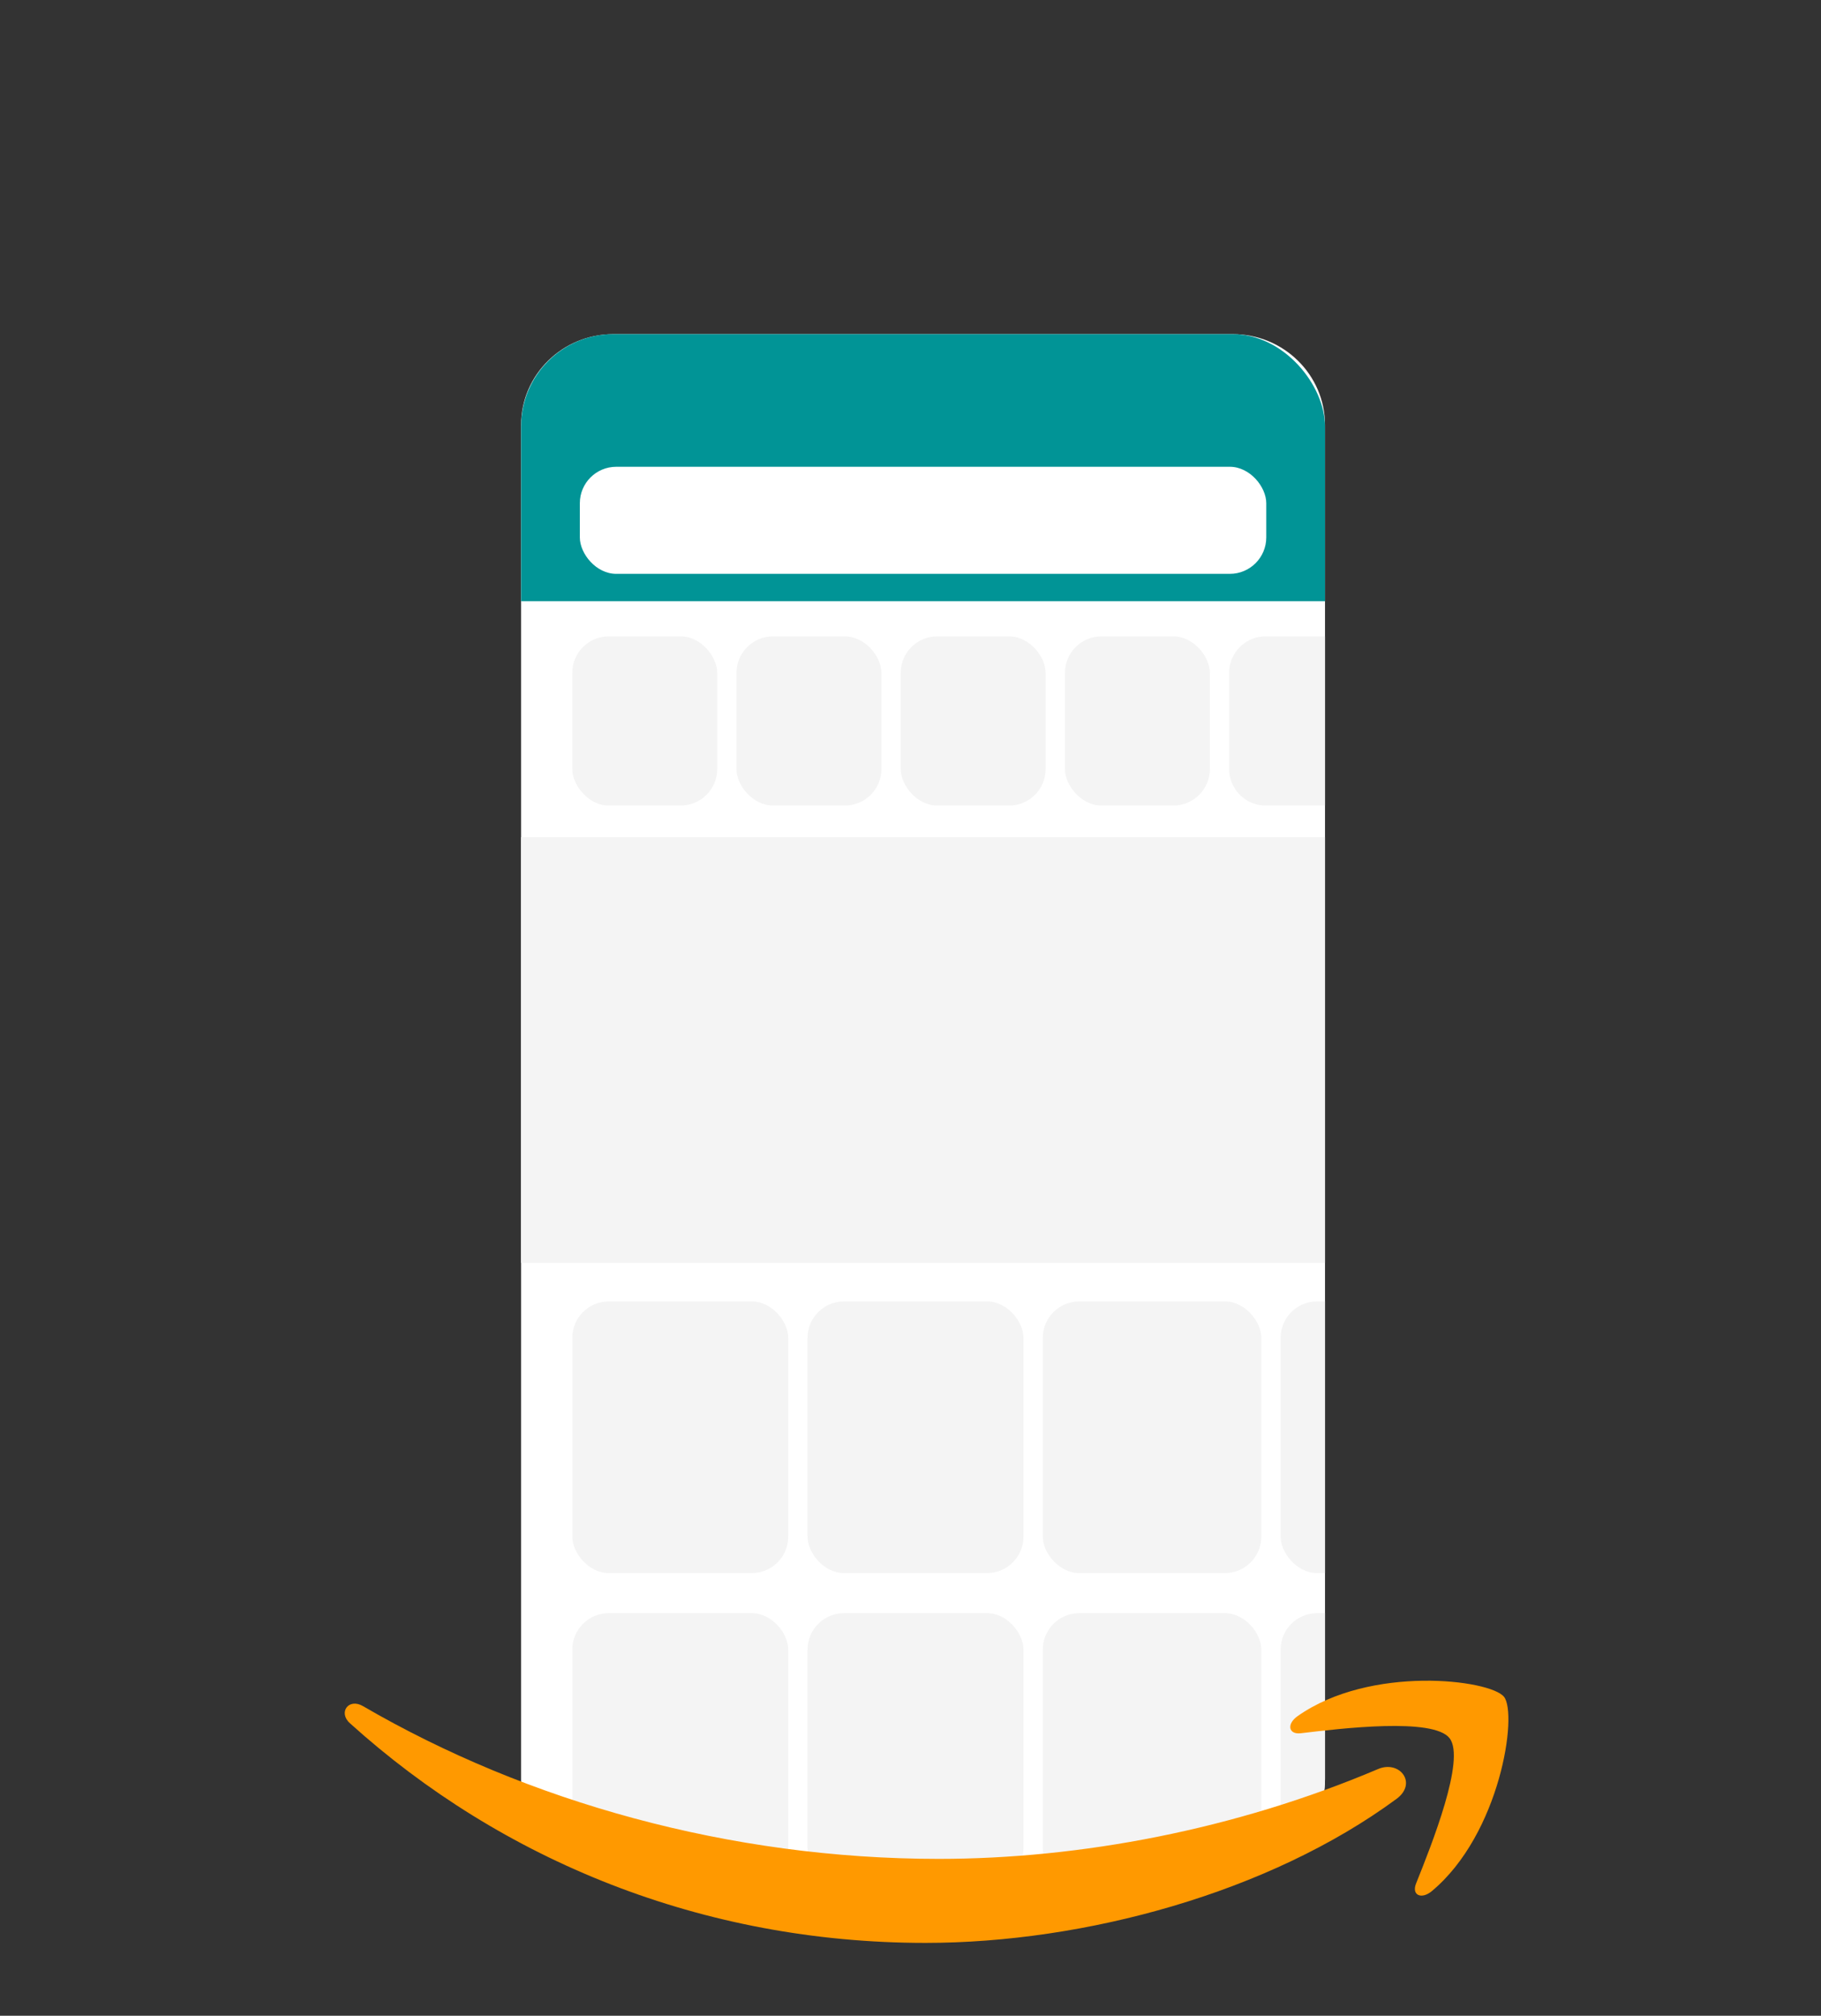 <svg xmlns="http://www.w3.org/2000/svg" xmlns:xlink="http://www.w3.org/1999/xlink" width="750" height="830" viewBox="0 0 750 830"><rect x="0" y="0" width="750" height="830" fill="#333333" stroke="none"/><defs><clipPath id="clip-path"><rect id="Rettangolo_6396" data-name="Rettangolo 6396" width="331.108" height="632.624" rx="38" fill="#f4f4f4"></rect></clipPath><clipPath id="clip-Telefono-amazon"><rect width="750" height="830"></rect></clipPath></defs><g id="Telefono-amazon" clip-path="url(#clip-Telefono-amazon)"><g id="Raggruppa_86413" data-name="Raggruppa 86413" transform="translate(0 45.454)"><g id="Raggruppa_86351" data-name="Raggruppa 86351" transform="translate(214.613 92.124)"><path id="Tracciato_106754" data-name="Tracciato 106754" d="M38,0H293.108c20.987,0,38,16.756,38,37.425V595.2c0,20.669-17.013,37.424-38,37.424H38c-20.987,0-38-16.755-38-37.424V37.425C0,16.756,17.013,0,38,0Z" transform="translate(0 0)" fill="#fff"></path><rect id="Rettangolo_6410" data-name="Rettangolo 6410" width="331.108" height="175.24" transform="translate(0 207.15)" fill="#f4f4f4"></rect><g id="Gruppo_di_maschere_145" data-name="Gruppo di maschere 145" transform="translate(0 0)" clip-path="url(#clip-path)"><g id="Raggruppa_86345" data-name="Raggruppa 86345" transform="translate(21.102 526.651)"><g id="Raggruppa_86347" data-name="Raggruppa 86347" transform="translate(-1254.595 0)"><rect id="Rettangolo_6397" data-name="Rettangolo 6397" width="89.999" height="111.85" rx="15" transform="translate(1546.322)" fill="#f4f4f4"></rect><rect id="Rettangolo_6395" data-name="Rettangolo 6395" width="89.999" height="111.85" rx="15" transform="translate(1448.365)" fill="#f4f4f4"></rect><rect id="Rettangolo_6394" data-name="Rettangolo 6394" width="88.928" height="111.85" rx="15" transform="translate(1351.48)" fill="#f4f4f4"></rect><rect id="Rettangolo_6393" data-name="Rettangolo 6393" width="88.928" height="111.85" rx="15" transform="translate(1254.595)" fill="#f4f4f4"></rect></g></g><g id="Raggruppa_86349" data-name="Raggruppa 86349" transform="translate(21.102 398.292)"><g id="Raggruppa_86347-2" data-name="Raggruppa 86347" transform="translate(-1254.595 0)"><rect id="Rettangolo_6397-2" data-name="Rettangolo 6397" width="89.999" height="111.85" rx="15" transform="translate(1546.322)" fill="#f4f4f4"></rect><rect id="Rettangolo_6395-2" data-name="Rettangolo 6395" width="89.999" height="111.85" rx="15" transform="translate(1448.365)" fill="#f4f4f4"></rect><rect id="Rettangolo_6394-2" data-name="Rettangolo 6394" width="88.928" height="111.85" rx="15" transform="translate(1351.48)" fill="#f4f4f4"></rect><rect id="Rettangolo_6393-2" data-name="Rettangolo 6393" width="88.928" height="111.85" rx="15" transform="translate(1254.595)" fill="#f4f4f4"></rect></g></g><path id="Tracciato_106714" data-name="Tracciato 106714" d="M0,0H415.711V124.5H0Z" transform="translate(-42.112 -14.524)" fill="#019496"></path></g><rect id="Rettangolo_6411" data-name="Rettangolo 6411" width="282.712" height="44.085" rx="15" transform="translate(24.199 54.623)" fill="#fff"></rect><path id="Rettangolo_6434" data-name="Rettangolo 6434" d="M15,0H39.473a0,0,0,0,1,0,0V69.626a0,0,0,0,1,0,0H15a15,15,0,0,1-15-15V15A15,15,0,0,1,15,0Z" transform="translate(291.636 124.466)" fill="#f4f4f4"></path><rect id="Rettangolo_6435" data-name="Rettangolo 6435" width="59.68" height="69.626" rx="15" transform="translate(223.999 124.466)" fill="#f4f4f4"></rect><rect id="Rettangolo_6436" data-name="Rettangolo 6436" width="59.68" height="69.626" rx="15" transform="translate(156.362 124.466)" fill="#f4f4f4"></rect><rect id="Rettangolo_6437" data-name="Rettangolo 6437" width="59.68" height="69.626" rx="15" transform="translate(88.725 124.466)" fill="#f4f4f4"></rect><rect id="Rettangolo_6438" data-name="Rettangolo 6438" width="59.68" height="69.626" rx="15" transform="translate(21.088 124.466)" fill="#f4f4f4"></rect></g><g id="Raggruppa_86343" data-name="Raggruppa 86343" transform="translate(141.987 646.587)"><path id="path8" d="M518.318,155.241c-52.482,38.684-128.552,59.323-194.046,59.323-91.834,0-174.508-33.966-237.054-90.458-4.914-4.442-.511-10.5,5.386-7.037,67.5,39.273,150.96,62.9,237.172,62.9,58.143,0,122.1-12.03,180.916-36.993,8.885-3.774,16.315,5.818,7.627,12.265" transform="translate(-85.1 -106.605)" fill="#f90"></path><path id="path10" d="M410.412,133.422c-6.683-8.57-44.344-4.049-61.249-2.044-5.15.629-5.936-3.853-1.3-7.076,30-21.111,79.215-15.017,84.954-7.941,5.74,7.116-1.494,56.453-29.681,80-4.324,3.617-8.452,1.69-6.526-3.106,6.329-15.8,20.521-51.224,13.8-59.834" transform="translate(44.625 -109.749)" fill="#f90"></path></g></g></g></svg>